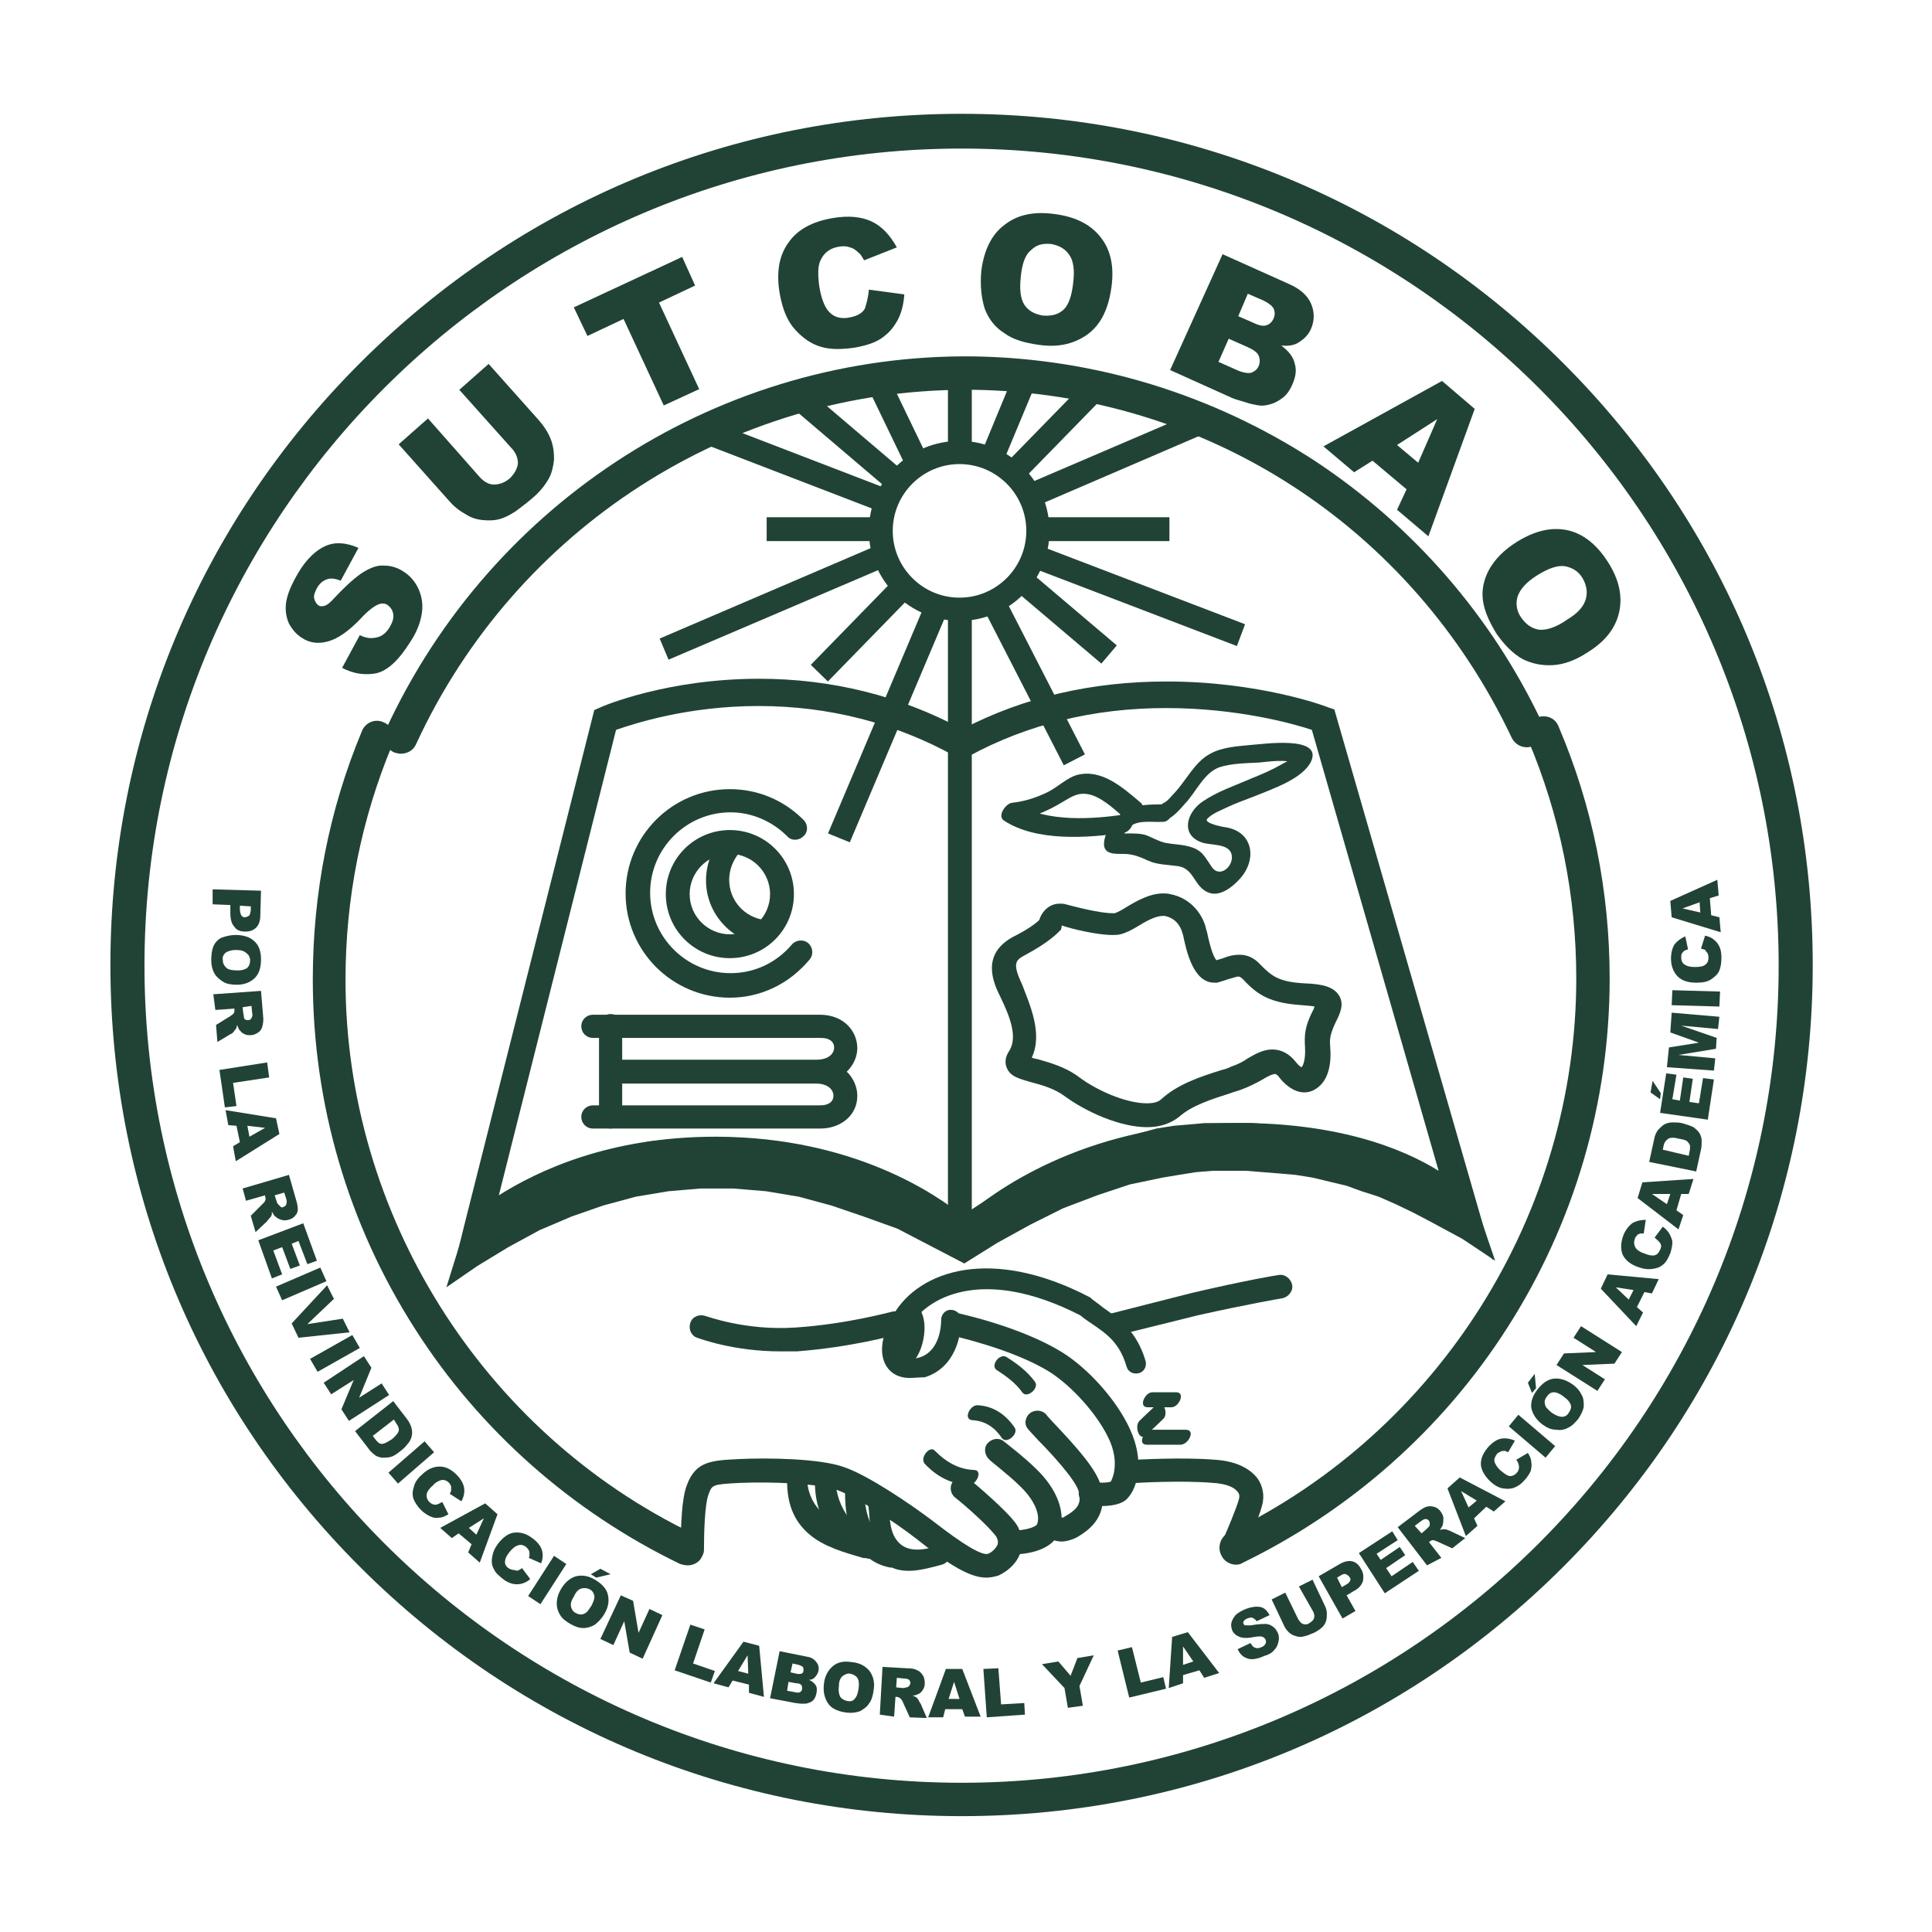 <?xml version="1.0" encoding="utf-8"?>
<!-- Generator: Adobe Illustrator 24.0.0, SVG Export Plug-In . SVG Version: 6.00 Build 0)  -->
<svg version="1.1" id="Layer_1" xmlns="http://www.w3.org/2000/svg" xmlns:xlink="http://www.w3.org/1999/xlink" x="0px" y="0px"
	 viewBox="0 0 283.5 283.5" style="enable-background:new 0 0 283.5 283.5;" xml:space="preserve">
<style type="text/css">
	.st0{fill:#214336;}
	.st1{fill-rule:evenodd;clip-rule:evenodd;fill:#214336;fill-opacity:0;}
</style>
<g>
	<g>
		<g>
			<g>
				<path class="st0" d="M141.1,266.5c-33.3,0-64.7-13-88.3-36.6S16.2,175,16.2,141.6c0-33.3,13-64.7,36.6-88.3s54.9-36.6,88.3-36.6
					c33.3,0,64.7,13,88.3,36.6s36.6,54.9,36.6,88.3c0,33.3-13,64.7-36.6,88.3C205.7,253.6,174.4,266.5,141.1,266.5z M141.1,21.8
					C75,21.8,21.2,75.6,21.2,141.7S75,261.6,141.1,261.6S261,207.8,261,141.7S207.2,21.8,141.1,21.8z"/>
			</g>
		</g>
		<g>
			<g>
				<path class="st0" d="M50.2,98l2.6-4.8c0.8,0.4,1.5,0.5,2.1,0.4c1-0.1,1.7-0.6,2.3-1.6c0.4-0.7,0.6-1.3,0.5-1.9s-0.4-1-0.8-1.3
					c-0.4-0.3-0.9-0.3-1.4-0.1c-0.5,0.2-1.4,0.8-2.5,2c-1.8,1.9-3.4,3-4.8,3.4c-1.4,0.4-2.7,0.3-3.9-0.5c-0.8-0.5-1.4-1.2-1.9-2.1
					c-0.4-0.9-0.6-2-0.4-3.2c0.2-1.2,0.8-2.6,1.8-4.3c1.2-2,2.6-3.3,4-3.9s3-0.5,4.8,0.3L50,85.2c-0.8-0.3-1.5-0.4-2-0.2
					c-0.6,0.2-1.1,0.6-1.5,1.3c-0.3,0.6-0.5,1.1-0.4,1.5s0.3,0.8,0.6,1c0.2,0.2,0.6,0.2,0.9,0.1c0.4-0.1,0.9-0.5,1.6-1.3
					c1.8-1.9,3.2-3.1,4.2-3.7s2-1,3-0.9c1,0,1.9,0.3,2.7,0.8c1,0.6,1.8,1.5,2.3,2.6s0.7,2.3,0.5,3.6c-0.2,1.3-0.7,2.7-1.7,4.2
					c-1.7,2.7-3.3,4.2-5,4.6C53.6,99.1,51.9,98.9,50.2,98z"/>
			</g>
			<g>
				<path class="st0" d="M67.4,57.2l4.3-3.8l7.4,8.3c0.7,0.8,1.3,1.7,1.7,2.7c0.4,1,0.5,2,0.5,3c-0.1,1-0.3,1.9-0.7,2.7
					c-0.6,1.1-1.4,2.1-2.6,3.1c-0.7,0.6-1.5,1.2-2.3,1.8c-0.9,0.6-1.7,1-2.5,1.2s-1.6,0.2-2.5,0.1s-1.7-0.4-2.3-0.8
					c-1.1-0.6-1.9-1.3-2.5-2l-7.4-8.3l4.3-3.8l7.5,8.5c0.7,0.8,1.4,1.2,2.2,1.2c0.8,0,1.6-0.3,2.3-0.9c0.7-0.7,1.1-1.4,1.2-2.2
					c0-0.8-0.3-1.6-1-2.3L67.4,57.2z"/>
			</g>
			<g>
				<path class="st0" d="M84.2,45.1l15.9-7.4l1.9,4.2l-5.3,2.5l5.9,12.7l-5.2,2.4l-5.9-12.7l-5.3,2.5L84.2,45.1z"/>
			</g>
			<g>
				<path class="st0" d="M127.5,42.5l5.2,0.7c-0.1,1.4-0.4,2.7-1,3.8s-1.3,1.9-2.3,2.6c-1,0.7-2.3,1.1-3.9,1.4c-2,0.3-3.7,0.3-5-0.1
					c-1.4-0.4-2.6-1.2-3.8-2.5c-1.2-1.3-1.9-3.1-2.3-5.4c-0.5-3-0.1-5.5,1.3-7.4c1.3-1.9,3.5-3.1,6.5-3.6c2.3-0.4,4.2-0.2,5.7,0.5
					c1.5,0.7,2.7,2,3.7,3.8l-4.8,1.9c-0.3-0.5-0.5-0.9-0.8-1.1c-0.4-0.4-0.8-0.7-1.3-0.8c-0.5-0.2-1-0.2-1.6-0.1
					c-1.3,0.2-2.2,0.9-2.7,2c-0.4,0.8-0.4,2.1-0.2,3.7c0.3,2,0.9,3.4,1.6,4c0.7,0.7,1.7,0.9,2.8,0.7c1.1-0.2,1.9-0.6,2.3-1.3
					C127.1,44.7,127.4,43.7,127.5,42.5z"/>
			</g>
			<g>
				<path class="st0" d="M144,39.7c0.4-3,1.5-5.3,3.4-6.7c1.9-1.5,4.3-2,7.3-1.6c3.1,0.4,5.3,1.5,6.8,3.4c1.5,1.9,2,4.3,1.6,7.3
					c-0.3,2.2-0.9,3.9-1.8,5.2c-0.9,1.3-2.1,2.2-3.6,2.8s-3.2,0.8-5.3,0.5s-3.8-0.8-5-1.7c-1.3-0.8-2.3-2-2.9-3.6
					C144,43.7,143.8,41.9,144,39.7z M149.8,40.5c-0.2,1.9-0.1,3.2,0.5,4.2c0.6,0.9,1.5,1.4,2.7,1.6c1.2,0.1,2.2-0.1,3-0.8
					s1.3-2.1,1.5-4.2c0.2-1.7,0-3.1-0.6-3.9c-0.6-0.9-1.5-1.4-2.7-1.6c-1.2-0.1-2.1,0.1-2.9,0.9C150.5,37.3,150,38.6,149.8,40.5z"/>
			</g>
			<g>
				<path class="st0" d="M179.4,37.3l9.8,4.4c1.6,0.7,2.7,1.7,3.2,2.9s0.5,2.4,0,3.6c-0.4,1-1.2,1.7-2.1,2.2
					c-0.6,0.3-1.4,0.4-2.3,0.3c1.1,0.8,1.8,1.7,2,2.7c0.3,1,0.1,2-0.4,3.1c-0.4,0.9-0.9,1.6-1.7,2.1c-0.7,0.5-1.5,0.8-2.4,0.9
					c-0.6,0.1-1.3-0.1-2.2-0.3c-1.2-0.4-2.1-0.6-2.5-0.8l-9.1-4.1L179.4,37.3z M178.8,53.1l2.7,1.2c0.9,0.4,1.6,0.5,2.1,0.4
					c0.5-0.2,0.9-0.5,1.1-1c0.2-0.5,0.2-1,0-1.5s-0.8-0.9-1.7-1.3l-2.7-1.2L178.8,53.1z M181.7,46.4l2.3,1c0.8,0.4,1.5,0.5,1.9,0.3
					c0.4-0.1,0.8-0.5,1-1s0.2-0.9,0-1.4c-0.2-0.4-0.7-0.8-1.5-1.2l-2.3-1L181.7,46.4z"/>
			</g>
			<g>
				<path class="st0" d="M206.4,71.8l-5-4.2l-2.7,1.7l-4.5-3.8l17.4-9.6l4.8,4.1l-6.8,18.7l-4.6-3.9L206.4,71.8z M208.1,67.9
					l2.8-6.4l-5.9,3.8L208.1,67.9z"/>
			</g>
			<g>
				<path class="st0" d="M222.6,79.5c2.6-1.6,5-2.2,7.4-1.7c2.3,0.5,4.3,2.1,5.9,4.6c1.7,2.6,2.2,5.1,1.7,7.4s-2,4.3-4.6,5.9
					c-1.8,1.2-3.5,1.8-5.1,1.9s-3.1-0.2-4.5-0.9c-1.4-0.8-2.6-2-3.8-3.7c-1.1-1.8-1.8-3.4-2-4.9s0.1-3,0.9-4.5
					C219.4,82,220.7,80.7,222.6,79.5z M225.6,84.4c-1.6,1-2.5,2-2.9,3.1c-0.3,1-0.2,2.1,0.5,3.1s1.5,1.6,2.6,1.8
					c1.1,0.1,2.5-0.3,4.2-1.5c1.5-0.9,2.4-1.9,2.7-3c0.3-1,0.1-2.1-0.5-3.1s-1.5-1.5-2.5-1.7C228.6,82.9,227.2,83.4,225.6,84.4z"/>
			</g>
		</g>
		<g>
			<path class="st0" d="M38.3,130.7l-0.1,3.6c0,0.8-0.2,1.4-0.6,1.8c-0.4,0.4-0.9,0.6-1.6,0.6c-0.7,0-1.3-0.2-1.6-0.7
				c-0.4-0.4-0.6-1.1-0.6-2v-1.2l-2.6-0.1v-2.2L38.3,130.7z M35.2,132.9v0.5c0,0.4,0.1,0.7,0.2,0.9c0.1,0.2,0.3,0.3,0.5,0.3
				s0.4-0.1,0.6-0.2c0.2-0.1,0.2-0.4,0.3-0.8V133L35.2,132.9z"/>
			<path class="st0" d="M34.6,137.2c1.1,0,2.1,0.3,2.7,0.9c0.7,0.6,1,1.5,1,2.7s-0.3,2.1-0.9,2.7c-0.6,0.6-1.5,1-2.6,1
				c-0.8,0-1.5-0.1-2-0.4c-0.5-0.3-1-0.7-1.3-1.2s-0.5-1.2-0.5-2s0.1-1.5,0.3-2c0.2-0.5,0.6-1,1.2-1.3
				C33.1,137.4,33.7,137.2,34.6,137.2z M34.6,139.4c-0.7,0-1.2,0.2-1.5,0.4c-0.3,0.3-0.5,0.6-0.4,1.1c0,0.5,0.2,0.8,0.5,1.1
				s0.9,0.4,1.7,0.4c0.7,0,1.2-0.2,1.4-0.4c0.3-0.3,0.4-0.6,0.4-1.1c0-0.4-0.2-0.8-0.5-1C35.8,139.5,35.3,139.4,34.6,139.4z"/>
			<path class="st0" d="M31.3,145.9l7-0.5l0.3,3.6c0.1,0.7,0,1.2-0.1,1.6c-0.1,0.4-0.3,0.7-0.6,0.9s-0.7,0.4-1.1,0.4
				c-0.4,0-0.7,0-1-0.2c-0.3-0.1-0.5-0.4-0.7-0.6c-0.1-0.2-0.2-0.4-0.3-0.7c-0.1,0.3-0.1,0.5-0.2,0.6c-0.1,0.1-0.2,0.2-0.3,0.4
				c-0.2,0.2-0.3,0.3-0.4,0.3l-2,1.2l-0.2-2.5l2.1-1.3c0.3-0.2,0.4-0.3,0.5-0.4c0.1-0.2,0.1-0.3,0.1-0.5V148l-2.8,0.2L31.3,145.9z
				 M35.6,147.8l0.1,0.9c0,0.1,0.1,0.3,0.1,0.6c0,0.1,0.1,0.3,0.2,0.3c0.1,0.1,0.3,0.1,0.4,0.1c0.2,0,0.4-0.1,0.5-0.3
				s0.2-0.4,0.1-0.8l-0.1-1L35.6,147.8z"/>
			<path class="st0" d="M39.2,155.9l0.3,2.2l-5.3,0.8l0.5,3.4l-1.7,0.2l-0.8-5.5L39.2,155.9z"/>
			<path class="st0" d="M35.2,167.6l-0.5-2.4l-1.2-0.1l-0.4-2.2l7.4,1.2l0.5,2.3l-6.4,4l-0.4-2.2L35.2,167.6z M36.6,166.8l2.3-1.3
				l-2.6-0.3L36.6,166.8z"/>
			<path class="st0" d="M35.6,174.4l6.8-2l1,3.5c0.2,0.6,0.3,1.2,0.3,1.5c0,0.4-0.1,0.7-0.4,1c-0.2,0.3-0.6,0.5-1,0.6s-0.7,0.1-1,0
				s-0.6-0.2-0.9-0.5c-0.2-0.1-0.3-0.4-0.5-0.7c0,0.3,0,0.5-0.1,0.6c0,0.1-0.1,0.2-0.3,0.4c-0.1,0.2-0.3,0.3-0.3,0.4l-1.7,1.6
				l-0.7-2.4l1.7-1.7c0.2-0.2,0.4-0.4,0.4-0.5c0.1-0.2,0.1-0.4,0-0.6v-0.2l-2.8,0.8L35.6,174.4z M40.3,175.4l0.3,0.9
				c0,0.1,0.1,0.3,0.3,0.5c0.1,0.1,0.2,0.2,0.3,0.3s0.3,0.1,0.4,0c0.2-0.1,0.4-0.2,0.4-0.4c0.1-0.2,0.1-0.5,0-0.8l-0.3-0.9
				L40.3,175.4z"/>
			<path class="st0" d="M44.5,179.5l2,5.5l-1.4,0.5l-1.3-3.4l-1,0.4l1.2,3.2l-1.4,0.5l-1.2-3.2l-1.3,0.5l1.3,3.5l-1.5,0.6l-2-5.6
				L44.5,179.5z"/>
			<path class="st0" d="M47,186l0.9,2l-6.5,2.8l-0.9-2L47,186z"/>
			<path class="st0" d="M48,188.6l1,2l-3.9,3.7l5.2-0.8l1,2l-7.5,0.8l-1-2.1L48,188.6z"/>
			<path class="st0" d="M51.7,195.9l1.1,1.9l-6.2,3.5l-1.1-1.9L51.7,195.9z"/>
			<path class="st0" d="M53.4,199l1.1,1.7l-1.8,4.4L56,203l1.1,1.7l-5.9,3.8l-1.1-1.7l1.8-4.3l-3.3,2.1l-1.1-1.7L53.4,199z"/>
			<path class="st0" d="M57.7,205.6l2,2.6c0.4,0.5,0.6,1,0.7,1.4c0.1,0.4,0.1,0.8,0,1.2s-0.3,0.8-0.6,1.1c-0.3,0.4-0.6,0.7-1,1
				c-0.6,0.5-1.1,0.8-1.5,0.9c-0.4,0.1-0.9,0.1-1.3,0.1c-0.4-0.1-0.8-0.2-1-0.4c-0.4-0.3-0.7-0.6-0.9-0.9l-2-2.6L57.7,205.6z
				 M57.8,208.3l-3.1,2.4l0.3,0.4c0.3,0.4,0.5,0.6,0.7,0.7c0.2,0.1,0.4,0.1,0.7,0s0.6-0.3,1.1-0.6c0.6-0.5,0.9-0.9,1-1.2
				c0.1-0.4-0.1-0.8-0.4-1.2L57.8,208.3z"/>
			<path class="st0" d="M62.3,211.5l1.4,1.6l-5.3,4.6l-1.4-1.6L62.3,211.5z"/>
			<path class="st0" d="M64.9,220.4l0.9,1.8c-0.5,0.3-0.9,0.5-1.4,0.5c-0.4,0.1-0.9,0-1.3-0.2c-0.4-0.2-0.9-0.5-1.3-0.9
				c-0.5-0.5-0.9-1.1-1.1-1.6c-0.2-0.5-0.2-1.1,0-1.7c0.1-0.6,0.5-1.3,1.2-1.9c0.8-0.8,1.7-1.2,2.6-1.2s1.7,0.4,2.5,1.2
				c0.6,0.6,1,1.3,1.1,1.9c0.1,0.6,0,1.3-0.4,2l-1.7-1.1c0.1-0.2,0.2-0.4,0.2-0.5c0-0.2,0-0.4,0-0.6c-0.1-0.2-0.2-0.4-0.3-0.5
				c-0.4-0.4-0.8-0.5-1.2-0.4c-0.3,0.1-0.8,0.3-1.2,0.8c-0.6,0.5-0.9,1-0.9,1.4s0.1,0.7,0.4,1c0.3,0.3,0.6,0.4,0.9,0.4
				C64.2,220.8,64.5,220.6,64.9,220.4z"/>
			<path class="st0" d="M69.2,226.6l-1.9-1.6l-1,0.7l-1.7-1.5l6.6-3.6l1.8,1.6l-2.6,7.1l-1.7-1.5L69.2,226.6z M69.9,225.2l1.1-2.4
				l-2.2,1.4L69.9,225.2z"/>
			<path class="st0" d="M76.6,230.1l1.2,1.6c-0.4,0.4-0.9,0.6-1.3,0.7c-0.4,0.1-0.9,0.1-1.3,0s-0.9-0.3-1.4-0.7
				c-0.6-0.5-1.1-0.9-1.3-1.4c-0.3-0.5-0.4-1-0.3-1.7s0.3-1.3,0.9-2.1c0.7-0.9,1.5-1.5,2.3-1.6c0.9-0.1,1.8,0.1,2.7,0.8
				c0.7,0.5,1.2,1.1,1.4,1.7c0.2,0.6,0.2,1.3-0.1,2l-1.8-0.8c0.1-0.2,0.1-0.4,0.1-0.5c0-0.2,0-0.4-0.1-0.6c-0.1-0.2-0.2-0.3-0.4-0.5
				c-0.4-0.3-0.8-0.4-1.3-0.2c-0.3,0.1-0.7,0.4-1.1,0.9c-0.5,0.6-0.7,1.1-0.7,1.5s0.2,0.7,0.5,0.9s0.7,0.3,1,0.3
				C75.9,230.6,76.2,230.4,76.6,230.1z"/>
			<path class="st0" d="M81.3,228.3l1.8,1.2l-3.8,5.9l-1.8-1.2L81.3,228.3z"/>
			<path class="st0" d="M82.3,233.2c0.6-1,1.3-1.6,2.2-1.9c0.9-0.2,1.8-0.1,2.8,0.5s1.7,1.3,1.9,2.2c0.2,0.9,0.1,1.8-0.5,2.8
				c-0.4,0.7-0.9,1.2-1.4,1.6c-0.5,0.3-1.1,0.5-1.7,0.5s-1.2-0.2-1.9-0.6c-0.7-0.4-1.2-0.8-1.5-1.3s-0.5-1-0.5-1.7
				C81.7,234.6,81.9,233.9,82.3,233.2z M84.2,234.3c-0.4,0.6-0.5,1.1-0.4,1.5s0.3,0.7,0.7,0.9c0.4,0.2,0.8,0.3,1.2,0.1
				c0.4-0.1,0.7-0.6,1.1-1.2c0.3-0.6,0.5-1.1,0.4-1.5s-0.3-0.7-0.7-0.9c-0.4-0.2-0.8-0.2-1.2-0.1S84.5,233.6,84.2,234.3z
				 M88.1,230.2l1.5,0.8l-2.1,0.5l-0.8-0.5L88.1,230.2z"/>
			<path class="st0" d="M91.1,234.1l1.8,0.8l0.8,4.7l1.6-3.5l1.9,0.9l-2.9,6.4l-1.9-0.9l-0.8-4.6l-1.6,3.5l-1.9-0.9L91.1,234.1z"/>
			<path class="st0" d="M101.3,238.4l2.1,0.7l-1.7,5l3.2,1.1l-0.6,1.7l-5.3-1.8L101.3,238.4z"/>
			<path class="st0" d="M109.9,247.2l-2.4-0.6l-0.6,1l-2.2-0.6l4.4-6.1l2.3,0.6l0.7,7.5l-2.2-0.6L109.9,247.2z M109.8,245.6
				l-0.1-2.7l-1.4,2.3L109.8,245.6z"/>
			<path class="st0" d="M114.4,242.3l4,0.8c0.7,0.1,1.1,0.4,1.4,0.8c0.3,0.4,0.4,0.8,0.3,1.3c-0.1,0.4-0.3,0.7-0.6,1
				c-0.2,0.2-0.5,0.3-0.8,0.3c0.5,0.2,0.8,0.5,1,0.8s0.2,0.7,0.1,1.2c-0.1,0.4-0.2,0.7-0.4,0.9c-0.2,0.3-0.5,0.4-0.8,0.5
				c-0.2,0.1-0.5,0.1-0.9,0.1c-0.5,0-0.8-0.1-1-0.1l-3.7-0.7L114.4,242.3z M115.5,248.1l1.1,0.2c0.4,0.1,0.6,0.1,0.8,0
				c0.2-0.1,0.3-0.3,0.3-0.5s0-0.4-0.1-0.5c-0.1-0.2-0.4-0.3-0.8-0.3l-1.1-0.2L115.5,248.1z M116,245.4l0.9,0.2c0.3,0.1,0.6,0,0.7,0
				c0.2-0.1,0.3-0.2,0.3-0.5c0-0.2,0-0.4-0.1-0.5s-0.3-0.2-0.6-0.3l-0.9-0.2L116,245.4z"/>
			<path class="st0" d="M120.9,247.1c0.1-1.1,0.6-2,1.3-2.6c0.7-0.6,1.6-0.8,2.8-0.6c1.2,0.1,2,0.6,2.6,1.3c0.5,0.7,0.8,1.6,0.6,2.8
				c-0.1,0.8-0.3,1.5-0.7,2c-0.3,0.5-0.8,0.8-1.3,1.1c-0.6,0.2-1.2,0.3-2,0.2s-1.4-0.3-1.9-0.6s-0.9-0.8-1.1-1.3
				C120.9,248.7,120.8,248,120.9,247.1z M123.1,247.4c-0.1,0.7,0,1.2,0.2,1.6c0.2,0.3,0.6,0.5,1,0.6c0.5,0.1,0.9,0,1.1-0.3
				c0.3-0.3,0.5-0.8,0.6-1.6c0.1-0.7,0-1.2-0.2-1.5s-0.6-0.5-1-0.6s-0.8,0.1-1.1,0.3C123.3,246.2,123.1,246.7,123.1,247.4z"/>
			<path class="st0" d="M129.1,251.6l0.4-7l3.6,0.2c0.7,0,1.2,0.1,1.5,0.3c0.3,0.1,0.6,0.4,0.8,0.7s0.3,0.7,0.3,1.2
				c0,0.4-0.1,0.7-0.3,1s-0.4,0.5-0.7,0.6c-0.2,0.1-0.4,0.2-0.8,0.2c0.3,0.1,0.4,0.2,0.6,0.3c0.1,0.1,0.2,0.2,0.3,0.4
				s0.2,0.4,0.3,0.5l0.9,2.1l-2.5-0.1l-1-2.2c-0.1-0.3-0.3-0.5-0.4-0.6c-0.2-0.1-0.3-0.2-0.5-0.2h-0.2l-0.2,2.9L129.1,251.6z
				 M131.5,247.6l0.9,0.1c0.1,0,0.3,0,0.6-0.1c0.2,0,0.3-0.1,0.4-0.2c0.1-0.1,0.1-0.2,0.2-0.4c0-0.2-0.1-0.4-0.2-0.5
				c-0.1-0.1-0.4-0.2-0.8-0.2l-1-0.1L131.5,247.6z"/>
			<path class="st0" d="M141.2,250.8h-2.5l-0.3,1.2h-2.2l2.6-7.1h2.4l2.7,7h-2.3L141.2,250.8z M140.8,249.3l-0.8-2.5l-0.8,2.5H140.8
				z"/>
			<path class="st0" d="M144.3,244.9l2.2-0.1l0.4,5.3l3.4-0.2l0.1,1.7l-5.6,0.4L144.3,244.9z"/>
			<path class="st0" d="M152.9,244.2l2.4-0.4l1.8,2.1l1-2.6l2.4-0.4l-2.1,4.5l0.5,2.9l-2.2,0.3l-0.5-2.9L152.9,244.2z"/>
			<path class="st0" d="M164,242.2l2.1-0.5l1.3,5.2l3.3-0.8l0.4,1.7l-5.4,1.3L164,242.2z"/>
			<path class="st0" d="M176,245.1l-2.4,0.7v1.2l-2.1,0.7l0.5-7.5l2.3-0.7l4.6,6l-2.2,0.7L176,245.1z M175.1,243.8l-1.5-2.2v2.7
				L175.1,243.8z"/>
			<path class="st0" d="M181.6,242l1.9-0.9c0.2,0.3,0.3,0.5,0.5,0.6c0.3,0.2,0.7,0.2,1.1,0c0.3-0.1,0.5-0.3,0.6-0.5s0.1-0.4,0-0.6
				c-0.1-0.2-0.2-0.3-0.4-0.4c-0.2-0.1-0.6-0.1-1.2,0c-1,0.2-1.7,0.2-2.2,0s-0.9-0.5-1.1-1c-0.1-0.3-0.2-0.7-0.1-1.1
				c0.1-0.4,0.3-0.7,0.6-1.1c0.3-0.3,0.8-0.6,1.5-0.9c0.8-0.3,1.5-0.4,2.1-0.3c0.6,0.1,1,0.5,1.4,1.2l-1.9,0.9
				c-0.2-0.3-0.4-0.4-0.6-0.5c-0.2-0.1-0.5,0-0.8,0.1c-0.2,0.1-0.4,0.2-0.5,0.4c-0.1,0.1-0.1,0.3,0,0.4c0,0.1,0.1,0.2,0.3,0.2
				c0.1,0,0.4,0,0.8,0c1-0.2,1.7-0.2,2.1-0.2c0.5,0,0.8,0.2,1.1,0.4s0.5,0.5,0.7,0.9s0.2,0.9,0.1,1.3c-0.1,0.5-0.3,0.9-0.6,1.2
				c-0.3,0.4-0.8,0.7-1.5,0.9c-1.1,0.5-2,0.6-2.6,0.3C182.3,243.1,181.9,242.6,181.6,242z"/>
			<path class="st0" d="M190.6,232.8l2-1l1.8,3.8c0.2,0.4,0.3,0.8,0.3,1.1c0,0.4,0,0.8-0.1,1.1c-0.1,0.4-0.3,0.7-0.5,0.9
				c-0.3,0.3-0.7,0.6-1.3,0.9c-0.3,0.1-0.7,0.3-1,0.4c-0.4,0.1-0.7,0.2-1,0.2s-0.6-0.1-0.9-0.2c-0.3-0.1-0.6-0.3-0.8-0.5
				c-0.3-0.3-0.6-0.7-0.7-1l-1.8-3.8l2-1l1.9,3.9c0.2,0.3,0.4,0.6,0.7,0.7c0.3,0.1,0.6,0.1,0.9-0.1c0.3-0.2,0.6-0.4,0.7-0.7
				c0.1-0.3,0.1-0.6-0.1-1L190.6,232.8z"/>
			<path class="st0" d="M193.5,231.3l3.1-1.8c0.7-0.4,1.3-0.5,1.8-0.4s1,0.5,1.3,1.1c0.4,0.6,0.4,1.2,0.3,1.8
				c-0.2,0.6-0.6,1.1-1.4,1.5l-1,0.6l1.3,2.3l-1.9,1.1L193.5,231.3z M196.9,232.9l0.5-0.3c0.4-0.2,0.6-0.4,0.7-0.6
				c0.1-0.2,0.1-0.4-0.1-0.6c-0.1-0.2-0.3-0.3-0.5-0.4c-0.2-0.1-0.5,0-0.8,0.2l-0.5,0.3L196.9,232.9z"/>
			<path class="st0" d="M199.4,227.9l4.9-3.2l0.8,1.3l-3.1,2l0.6,0.9l2.8-1.9l0.8,1.2l-2.8,1.9l0.8,1.2l3.1-2.1l0.9,1.3l-5,3.3
				L199.4,227.9z"/>
			<path class="st0" d="M209.4,229.7l-4.3-5.6l2.9-2.2c0.5-0.4,1-0.7,1.3-0.8c0.4-0.1,0.7-0.1,1.1,0c0.4,0.1,0.7,0.3,1,0.7
				c0.2,0.3,0.4,0.6,0.4,1c0,0.3,0,0.6-0.1,1c-0.1,0.2-0.2,0.4-0.4,0.7c0.3-0.1,0.5-0.1,0.6-0.1s0.3,0,0.5,0.1s0.4,0.1,0.5,0.2
				l2.1,1l-1.9,1.5l-2.2-1c-0.3-0.1-0.5-0.2-0.6-0.2c-0.2,0-0.4,0.1-0.5,0.2l-0.1,0.1l1.8,2.3L209.4,229.7z M208.6,225l0.7-0.6
				c0.1-0.1,0.2-0.2,0.4-0.4c0.1-0.1,0.1-0.2,0.1-0.4c0-0.1,0-0.3-0.1-0.4c-0.1-0.2-0.3-0.3-0.5-0.3s-0.4,0.1-0.8,0.4l-0.8,0.6
				L208.6,225z"/>
			<path class="st0" d="M218.1,221.1l-1.8,1.7l0.5,1.1l-1.7,1.5l-2.7-7l1.8-1.6l6.7,3.5l-1.7,1.5L218.1,221.1z M216.7,220.2
				l-2.3-1.4l1.1,2.4L216.7,220.2z"/>
			<path class="st0" d="M222.5,214.2l1.7-1c0.3,0.5,0.5,0.9,0.5,1.4c0.1,0.4,0,0.9-0.1,1.3c-0.2,0.4-0.5,0.9-0.9,1.3
				c-0.5,0.6-1,0.9-1.5,1.1c-0.5,0.2-1.1,0.2-1.7,0.1c-0.6-0.1-1.3-0.5-1.9-1.1c-0.8-0.8-1.3-1.7-1.3-2.5c0-0.9,0.4-1.7,1.2-2.6
				c0.6-0.6,1.2-1,1.8-1.1s1.3,0,2,0.3l-1,1.7c-0.2-0.1-0.4-0.2-0.5-0.2c-0.2,0-0.4,0-0.6,0.1c-0.2,0.1-0.4,0.2-0.5,0.3
				c-0.3,0.4-0.5,0.8-0.4,1.2c0.1,0.3,0.3,0.7,0.8,1.2c0.6,0.5,1,0.8,1.4,0.9c0.4,0,0.7-0.1,1-0.4c0.3-0.3,0.4-0.6,0.4-0.9
				C222.9,215,222.8,214.6,222.5,214.2z"/>
			<path class="st0" d="M221.4,209.3l1.4-1.7l5.4,4.6l-1.4,1.7L221.4,209.3z"/>
			<path class="st0" d="M224.2,202.9l1-1.3l0.2,2.1l-0.6,0.7L224.2,202.9z M226.3,209c-0.9-0.7-1.4-1.5-1.6-2.4
				c-0.1-0.9,0.2-1.8,0.9-2.7s1.5-1.5,2.4-1.6s1.8,0.2,2.7,0.8c0.7,0.5,1.1,1,1.4,1.6c0.3,0.5,0.3,1.1,0.3,1.7
				c-0.1,0.6-0.4,1.2-0.8,1.8c-0.5,0.6-1,1.1-1.5,1.3c-0.5,0.3-1.1,0.4-1.7,0.3C227.6,209.8,227,209.5,226.3,209z M227.7,207.3
				c0.6,0.4,1.1,0.6,1.5,0.6s0.8-0.2,1-0.6c0.3-0.4,0.4-0.8,0.3-1.1c-0.1-0.4-0.4-0.8-1.1-1.3c-0.5-0.4-1-0.6-1.4-0.6
				s-0.7,0.2-1,0.6c-0.3,0.4-0.4,0.7-0.3,1.1C226.7,206.4,227.1,206.8,227.7,207.3z"/>
			<path class="st0" d="M228.4,200.3l1.1-1.7l4.7-0.2l-3.3-2.1l1.1-1.7l6,3.8l-1.1,1.7l-4.7,0.2l3.3,2.1l-1.1,1.7L228.4,200.3z"/>
			<path class="st0" d="M241.3,189.6l-1.1,2.2l0.9,0.8l-1,2l-5.2-5.5l1-2.1l7.5,0.7l-1,2.1L241.3,189.6z M239.7,189.3l-2.6-0.4
				l1.9,1.8L239.7,189.3z"/>
			<path class="st0" d="M242.8,181.6l1.2-1.6c0.4,0.3,0.8,0.7,1,1.1c0.2,0.4,0.4,0.8,0.4,1.2s-0.1,1-0.3,1.6c-0.3,0.7-0.6,1.3-1,1.6
				c-0.4,0.4-0.9,0.6-1.6,0.7c-0.7,0.1-1.4,0-2.2-0.3c-1.1-0.4-1.8-1-2.2-1.8c-0.3-0.8-0.3-1.7,0.1-2.8c0.3-0.8,0.8-1.4,1.3-1.8
				c0.5-0.3,1.2-0.5,2-0.5l-0.3,2c-0.2,0-0.4,0-0.5,0c-0.2,0.1-0.4,0.1-0.5,0.3c-0.1,0.1-0.3,0.3-0.3,0.5c-0.2,0.5-0.1,0.9,0.1,1.3
				c0.2,0.3,0.6,0.6,1.2,0.8c0.7,0.3,1.3,0.4,1.6,0.3c0.4-0.1,0.6-0.4,0.8-0.8c0.2-0.4,0.2-0.7,0-1
				C243.4,182.1,243.1,181.9,242.8,181.6z"/>
			<path class="st0" d="M246.7,175.2l-0.7,2.4l1,0.7l-0.7,2.1l-6-4.6l0.7-2.3l7.5-0.5l-0.7,2.2L246.7,175.2z M245.1,175.2h-2.7
				l2.2,1.5L245.1,175.2z"/>
			<path class="st0" d="M242,170.5l0.7-3.2c0.1-0.6,0.3-1.1,0.6-1.5c0.3-0.3,0.6-0.6,0.9-0.8c0.4-0.2,0.8-0.3,1.2-0.3s0.9,0,1.4,0.1
				c0.7,0.2,1.3,0.4,1.7,0.6c0.4,0.3,0.7,0.6,0.9,0.9c0.2,0.4,0.3,0.7,0.3,1.1c0,0.5,0,0.9-0.1,1.3l-0.7,3.2L242,170.5z M244,168.7
				l3.8,0.9l0.1-0.5c0.1-0.4,0.1-0.8,0.1-1c-0.1-0.2-0.2-0.4-0.4-0.6c-0.2-0.2-0.6-0.3-1.2-0.4c-0.7-0.2-1.3-0.2-1.6,0
				s-0.6,0.5-0.7,1.1L244,168.7z"/>
			<path class="st0" d="M242.2,160.3l0.3-1.7l1.2,1.8l-0.1,0.9L242.2,160.3z M243.6,163.3l0.9-5.8l1.5,0.2l-0.6,3.6l1.1,0.2l0.5-3.4
				l1.4,0.2l-0.5,3.4l1.4,0.2l0.6-3.7l1.6,0.2l-0.9,5.9L243.6,163.3z"/>
			<path class="st0" d="M244.6,156.6l0.3-2.9l4.4-0.7l-4.2-1.5l0.2-2.9l7,0.6l-0.2,1.8l-5.4-0.5l5.2,1.8l-0.1,1.6l-5.5,0.9l5.4,0.5
				l-0.2,1.8L244.6,156.6z"/>
			<path class="st0" d="M245.3,147.5l0.1-2.2l7,0.2l-0.1,2.2L245.3,147.5z"/>
			<path class="st0" d="M249.6,139.2l0.6-1.9c0.5,0.1,1,0.3,1.3,0.6c0.4,0.3,0.6,0.6,0.8,1s0.3,0.9,0.3,1.6c0,0.8-0.1,1.4-0.3,1.9
				s-0.6,0.9-1.2,1.3c-0.6,0.4-1.3,0.5-2.2,0.5c-1.2,0-2.1-0.3-2.7-0.9c-0.6-0.6-1-1.5-1-2.6c0-0.9,0.2-1.6,0.5-2.1
				c0.4-0.5,0.9-0.9,1.6-1.2l0.4,1.9c-0.2,0.1-0.4,0.1-0.5,0.2c-0.2,0.1-0.3,0.3-0.4,0.4c-0.1,0.2-0.1,0.4-0.1,0.6
				c0,0.5,0.2,0.9,0.6,1.1c0.3,0.2,0.8,0.3,1.4,0.3c0.8,0,1.3-0.1,1.6-0.4c0.3-0.2,0.4-0.6,0.4-1s-0.1-0.7-0.4-0.9
				C250.4,139.4,250,139.3,249.6,139.2z"/>
			<path class="st0" d="M250.9,131.8l0.2,2.5l1.2,0.3l0.2,2.2l-7.2-2.2l-0.2-2.4l6.9-3.1l0.2,2.3L250.9,131.8z M249.4,132.4
				l-2.5,0.9l2.6,0.6L249.4,132.4z"/>
		</g>
		<g>
			<rect x="139.1" y="89.4" class="st0" width="3.5" height="90"/>
		</g>
		<g>
			<rect x="139.1" y="55.4" class="st0" width="3.5" height="11.2"/>
		</g>
		<g>
			<polygon class="st0" points="127.6,57.4 130.7,55.9 136.1,67.1 133,68.6 			"/>
		</g>
		<g>
			<polygon class="st0" points="116.8,60.3 119,57.6 132.4,69 130.2,71.7 			"/>
		</g>
		<g>
			
				<rect x="154.2" y="81.6" transform="matrix(0.647 -0.763 0.763 0.647 -13.843 150.848)" class="st0" width="3.5" height="17.6"/>
		</g>
		<g>
			<polygon class="st0" points="144.2,89.1 147.3,87.5 159.2,110.7 156.1,112.3 			"/>
		</g>
		<g>
			<rect x="152.3" y="75.9" class="st0" width="19.3" height="3.5"/>
		</g>
		<g>
			<rect x="112.5" y="75.9" class="st0" width="17.4" height="3.5"/>
		</g>
		<g>
			
				<rect x="114.7" y="54.5" transform="matrix(0.359 -0.933 0.933 0.359 11.037 152.491)" class="st0" width="3.5" height="27.5"/>
		</g>
		<g>
			<polygon class="st0" points="182.7,91.6 181.5,94.8 151.7,83.4 152.9,80.2 			"/>
		</g>
		<g>
			<polygon class="st0" points="124.7,123.6 121.5,122.3 135.8,88.5 139,89.8 			"/>
		</g>
		<g>
			<polygon class="st0" points="148.5,55.6 151.7,57 147.4,67.3 144.2,66 			"/>
		</g>
		<g>
			<polygon class="st0" points="159.3,56 161.8,58.4 149.6,70.9 147.1,68.5 			"/>
		</g>
		<g>
			
				<rect x="117.6" y="90.7" transform="matrix(0.698 -0.716 0.716 0.698 -28.051 118.451)" class="st0" width="17.5" height="3.5"/>
		</g>
		<g>
			<polygon class="st0" points="175.3,60.5 176.6,63.7 152.2,74.2 150.8,71 			"/>
		</g>
		<g>
			<polygon class="st0" points="128.3,80.2 129.7,83.3 98.1,96.8 96.8,93.7 			"/>
		</g>
		<g>
			<path class="st0" d="M140.8,91.1c-7.3,0-13.3-5.9-13.3-13.2c0-7.3,5.9-13.2,13.3-13.2c7.3,0,13.2,5.9,13.2,13.2
				S148.1,91.1,140.8,91.1z M140.8,68.1c-5.4,0-9.8,4.4-9.8,9.8s4.4,9.8,9.8,9.8c5.4,0,9.8-4.4,9.8-9.8S146.2,68.1,140.8,68.1z"/>
		</g>
		<g>
			<path class="st0" d="M58.8,110.6c-0.3,0-0.7-0.1-1-0.2c-1.2-0.6-1.8-2-1.2-3.3c15.6-33.8,49.5-55.3,86.4-54.8
				c17.8,0.3,35,5.6,49.9,15.3c14.4,9.5,26,22.8,33.4,38.5c0.6,1.2,0.1,2.7-1.2,3.3c-1.2,0.6-2.7,0.1-3.3-1.2
				c-14.7-31-44.9-50.5-78.9-51c-0.4,0-0.8,0-1.2,0c-34.4,0-66,20.3-80.6,51.9C60.7,110.1,59.8,110.6,58.8,110.6z"/>
		</g>
		<g>
			<path class="st0" d="M100.9,229.7c-0.4,0-0.7-0.1-1.1-0.2c-15.9-7.7-29.4-19.6-38.9-34.5c-9.8-15.3-15-33-15-51.3
				c0-12.6,2.4-24.9,7.2-36.4c0.5-1.3,2-1.9,3.2-1.3c1.3,0.5,1.8,2,1.3,3.2c-4.6,11-6.9,22.6-6.9,34.6c0,34.4,20.1,66.4,51.1,81.3
				c1.2,0.6,1.7,2.1,1.2,3.3C102.7,229.2,101.8,229.7,100.9,229.7z"/>
		</g>
		<g>
			<path class="st0" d="M181.4,229.6c-0.9,0-1.8-0.5-2.2-1.4c-0.6-1.2-0.1-2.7,1.1-3.3c31-15,51-46.9,51-81.3
				c0-12.2-2.4-24-7.1-35.1c-0.5-1.3,0.1-2.7,1.3-3.2c1.3-0.5,2.7,0,3.2,1.3c5,11.7,7.5,24.2,7.5,37c0,18.2-5.2,35.9-15,51.2
				c-9.5,14.9-23,26.8-38.8,34.5C182.1,229.5,181.8,229.6,181.4,229.6z"/>
		</g>
		<g>
			<path class="st0" d="M107.1,140.6c-5.2,0-9.4-4.2-9.4-9.4s4.2-9.4,9.4-9.4c5.2,0,9.4,4.2,9.4,9.4
				C116.5,136.4,112.3,140.6,107.1,140.6z M107.1,125.3c-3.3,0-5.9,2.7-5.9,5.9c0,3.3,2.7,5.9,5.9,5.9c3.3,0,5.9-2.7,5.9-5.9
				S110.4,125.3,107.1,125.3z"/>
		</g>
		<g>
			<path class="st0" d="M107.1,146.4c-8.4,0-15.3-6.8-15.3-15.3c0-8.4,6.8-15.3,15.3-15.3c4.1,0,7.9,1.6,10.8,4.5
				c0.7,0.7,0.7,1.8,0,2.4c-0.7,0.7-1.8,0.7-2.4,0c-2.2-2.2-5.2-3.5-8.3-3.5c-6.5,0-11.8,5.3-11.8,11.8c0,6.5,5.3,11.8,11.8,11.8
				c3.5,0,6.7-1.5,9-4.2c0.6-0.7,1.7-0.8,2.4-0.2c0.7,0.6,0.8,1.7,0.2,2.4C115.8,144.4,111.6,146.4,107.1,146.4z"/>
		</g>
		<g>
			<path class="st0" d="M111.9,138.6c-0.1,0-0.2,0-0.2,0c-4.6-0.7-8.1-4.7-8.1-9.4c0-2.4,0.9-4.7,2.5-6.5c0.7-0.7,1.7-0.7,2.4-0.1
				c0.7,0.6,0.7,1.7,0.1,2.4c-1,1.1-1.6,2.6-1.6,4.1c0,3,2.2,5.5,5.2,5.9c0.9,0.1,1.6,1,1.5,2C113.5,137.9,112.8,138.6,111.9,138.6z
				"/>
		</g>
		<g>
			<g>
				<path class="st0" d="M171.4,118c-2,0.1-3.9-0.1-5.7,0.7c-1.7,0.7-3.6,3.2-3.7,5c-0.1,1.7,1.6,1.6,2.8,1.6c1.4,0,2.4,0.4,3.7,1
					s3,0.6,4.4,0.8c2.4,0.4,2.3,3.1,4.5,3.9c1.6,0.6,3.4-0.8,4.4-1.9c2.7-2.8,2.2-7-1.9-7.7c-0.2,0-3.5-0.6-2.7-1.3
					c0.8-0.8,2-1.2,3-1.7c1.3-0.6,2.7-1.1,4-1.6c2.4-1,7-2.5,8.2-5.1c1.7-3.8-7.1-2.5-8.7-2.4c-2,0.2-4.3,0.3-6.1,1.3
					c-2.3,1.2-3.5,3.9-5.3,5.8c-0.4,0.4-1,1.2-1.5,1.4c-1.4,0.7-1.5,3.4,0.4,2.5c1.1-0.5,2-1.6,2.8-2.5c1.5-1.6,2.7-4.4,4.9-5.2
					c1.8-0.6,4-0.6,5.8-0.7c1.3-0.1,4.2-0.6,5.4,0.2c-1-0.7,0.9-1.9-0.4-0.9c-0.5,0.4-1.2,0.7-1.7,1c-1.4,0.8-2.8,1.4-4.3,2
					c-2.5,1.1-5,1.9-7.2,3.4c-2.4,1.6-3.3,4.9-0.2,6c1.3,0.5,3.9,0.1,4.4,1.7c0.5,1.7-1.7,3.7-2.9,1.9c-1.1-1.6-1.4-2.5-3.4-3
					c-1.1-0.3-2.2-0.3-3.3-0.5c-1-0.2-1.8-0.7-2.8-1.1c-0.8-0.3-1.8-0.3-2.6-0.3c-0.3,0-0.6,0-0.9,0c-0.5,0-0.3,0.9,0.3-0.2
					c1.2-2,3.5-1.4,5.5-1.5C171.9,120.7,173.1,117.9,171.4,118L171.4,118z"/>
			</g>
		</g>
		<g>
			<g>
				<path class="st0" d="M165.1,119.5c-4.6,0.7-11.6,1.2-15.7-1.5c-0.4,0.9-0.8,1.7-1.2,2.6c2.7-0.4,5.4-1.5,7.7-2.9
					c1.5-0.9,2.5-1.6,4.4-1c1.9,0.7,3.5,2.3,5,3.6c1.1,1,3.2-1.5,2.1-2.5c-2.6-2.2-5.7-5-9.3-4.1c-1.5,0.4-2.9,1.8-4.3,2.5
					c-1.6,0.8-3.4,1.4-5.3,1.6c-0.9,0.1-2.2,1.9-1.2,2.6c4.7,3.1,12.2,2.6,17.6,1.8C166.3,122,167.1,119.2,165.1,119.5L165.1,119.5z
					"/>
			</g>
		</g>
		<g>
			<g>
				<path class="st0" d="M138.6,226.6c-2.6,0.7-5.8,1.8-7.4-1.2c-0.9-1.8-0.6-4.2-0.9-6.1c-0.3-1.9-3.1,0-2.9,1.5
					c0.4,2.7,0,5.7,1.8,7.9c2.3,2.8,6,1.7,9,0.9C139.8,229.2,140.6,226.1,138.6,226.6L138.6,226.6z"/>
			</g>
		</g>
		<g>
			<g>
				<path class="st0" d="M124,219c0,4.7,1.3,9.9,6.5,11c1.5,0.3,3.3-2.6,1.6-3c-4.3-0.9-5.3-4.9-5.3-8.8
					C126.9,216.1,124,217.4,124,219L124,219z"/>
			</g>
		</g>
		<g>
			<g>
				<path class="st0" d="M119.6,217.2c-0.2,4.9,2.6,10.3,7.7,11.5c1.5,0.4,3.3-2.6,1.7-3c-4.1-1-6.6-5.2-6.4-9.3
					C122.6,214.3,119.7,215.6,119.6,217.2L119.6,217.2z"/>
			</g>
		</g>
		<g>
			<g>
				<path class="st0" d="M115.5,217.3c0,3.1,0.8,5.7,3.2,7.8c2.2,1.9,5.2,2.7,7.9,3.5c1.5,0.4,3.3-2.5,1.7-3
					c-4.8-1.4-9.9-3.2-9.9-9.1C118.4,214.4,115.5,215.8,115.5,217.3L115.5,217.3z"/>
			</g>
		</g>
		<g>
			<path class="st0" d="M133.5,202.2c-1.8,0-2.7-0.8-3.2-1.4c-1.4-1.8-1.1-4.7,0.8-7.9c3.8-6.5,14.4-10.1,28.9-2.5l0.1,0.1l0.1,0.1
				c0.5,0.4,1.1,0.8,1.7,1.3c2.3,1.6,4.9,3.4,6.2,7.8c0.2,0.8-0.2,1.6-1,1.8s-1.6-0.2-1.8-1c-1-3.4-2.8-4.7-5-6.2
				c-0.6-0.4-1.2-0.8-1.8-1.3c-14.7-7.5-22.7-2.3-24.9,1.5c-1.4,2.5-1.4,4.1-1,4.6c0.3,0.4,1.2,0.4,2.3,0.1c3.3-1,3.2-5.4,3.2-5.5
				c0-0.8,0.6-1.5,1.4-1.5c0.8,0,1.5,0.6,1.5,1.4c0.1,2.3-0.8,7.1-5.3,8.5C134.9,202.1,134.2,202.2,133.5,202.2z"/>
		</g>
		<g>
			<path class="st0" d="M132.1,201.4l-1.3-3.2l0,0c0,0,1-0.5,1.3-2.3c0.3-1.6-0.1-2.1-0.1-2.1s0,0,0.1,0.1l2.1-2.7
				c0.3,0.2,2,1.7,1.3,5.3C134.8,200.2,132.3,201.3,132.1,201.4z"/>
		</g>
		<g>
			<path class="st0" d="M114.5,198.3c-6.9,0-11.9-1.9-12.2-2c-0.9-0.3-1.3-1.3-1-2.2s1.3-1.3,2.2-1c0.1,0,5.9,2.2,13.2,1.7
				c7.6-0.5,14-2.3,14.1-2.3c0.9-0.3,1.9,0.3,2.1,1.2c0.3,0.9-0.3,1.9-1.2,2.1c-0.3,0.1-6.8,1.9-14.8,2.5
				C116.2,198.3,115.4,198.3,114.5,198.3z"/>
		</g>
		<g>
			<path class="st0" d="M163.7,196.1c-0.8,0-1.5-0.5-1.7-1.3c-0.2-0.9,0.3-1.9,1.2-2.1c2.4-0.6,7.8-2,11.8-3
				c7.7-1.8,12.4-2.6,12.6-2.6c0.9-0.2,1.8,0.5,2,1.4s-0.5,1.8-1.4,2c0,0-4.8,0.8-12.4,2.5c-3.7,0.9-9.2,2.3-11.7,2.9
				C164,196,163.9,196.1,163.7,196.1z"/>
		</g>
		<g>
			<path class="st0" d="M181.2,228.1c-0.2,0-0.5,0-0.7-0.2c-0.9-0.4-1.3-1.4-0.9-2.3c0.5-1.1,1.8-4.2,2.2-5.6
				c0.1-0.4,0.1-0.8-0.2-1.1c-0.5-0.7-1.8-1.2-3.6-1.3c-4.6-0.4-11.2,0-11.2,0c-1,0.1-1.8-0.7-1.8-1.6c-0.1-1,0.7-1.8,1.6-1.8
				c0.3,0,6.8-0.4,11.7,0c3,0.2,5,1.2,6.2,2.7c0.8,1.1,1.1,2.6,0.7,4c-0.5,2-2.3,5.9-2.4,6.1C182.5,227.8,181.9,228.1,181.2,228.1z"
				/>
		</g>
		<g>
			<path class="st0" d="M144.7,231.5c-2.7,0-6.2-2.5-10.1-5.6c-3.6-2.8-9.2-6.4-11.9-7.3c-2.6-0.9-9.4-1.2-14.1-1
				c-4.1,0.2-4.1,0.3-4.6,1.6c-0.6,1.5-0.7,5.8-0.7,8.2c0,1-0.8,1.7-1.7,1.7c-1,0-1.7-0.7-1.7-1.7c0-0.7-0.1-7,0.9-9.5
				c1.3-3.5,3.6-3.6,7.7-3.8s11.9-0.1,15.4,1.2c3.5,1.2,9.7,5.4,13,7.9c4.5,3.5,7.2,5.1,8.1,4.8c0.7-0.3,1.2-0.9,1.4-1.4
				c0.1-0.4,0-0.7-0.2-1.1c-0.9-1.3-4.2-4.3-6.1-5.8c-0.7-0.6-0.8-1.7-0.2-2.4s1.7-0.8,2.4-0.2c0.5,0.4,5.3,4.4,6.8,6.5
				c0.8,1.2,1.1,2.6,0.7,4c-0.4,1.5-1.6,2.8-3.3,3.6C145.8,231.4,145.3,231.5,144.7,231.5z"/>
		</g>
		<g>
			<path class="st0" d="M148.5,228.1h-0.1c-1,0-1.7-0.8-1.7-1.8c0-0.9,0.8-1.7,1.7-1.7l0,0l0,0h0.1c1.8,0,3.6-0.5,3.7-1
				c0.5-1.4-0.5-3.6-2.5-5.5c-1.7-1.7-4.5-3.8-4.5-3.9c-0.7-0.6-0.9-1.7-0.3-2.4c0.6-0.7,1.7-0.9,2.4-0.3c0.1,0.1,3,2.3,4.8,4.1
				c3,2.9,4.3,6.3,3.4,9C154.5,227.9,149.7,228.1,148.5,228.1z"/>
		</g>
		<g>
			<path class="st0" d="M155.8,226.2c-1.5,0-2.6-0.9-3.1-1.7l3-1.8c0,0,0,0,0-0.1c0.1,0.1,0.2,0.2,0.6-0.1c1.9-1.1,2.4-1.9,2-3.6
				c-0.4-1.7-4.2-5.8-5.9-7.5c-1.1-1.2-1.5-1.6-1.7-1.9c-0.5-0.8-0.1-1.9,0.7-2.3c0.8-0.4,1.8-0.2,2.3,0.6c0.2,0.2,0.7,0.8,1.2,1.3
				c3.1,3.3,6.1,6.6,6.7,9.1c1.1,4.7-2.3,6.6-3.6,7.4C157.2,226,156.4,226.2,155.8,226.2z"/>
		</g>
		<g>
			<path class="st0" d="M161.5,221c-0.7,0-1.3-0.1-1.7-0.1c-0.9-0.1-1.6-1-1.5-1.9s1-1.6,1.9-1.5l0,0c1.1,0.1,2.4,0.1,2.8-0.1
				c0.3-0.5,1.3-2.9-0.3-6.3c-1.7-3.6-5.4-7.7-8.7-9.8c-5.5-3.4-14-5.2-14.1-5.3c-0.9-0.2-1.5-1.1-1.3-2s1.1-1.5,2-1.3
				c0.4,0.1,9.2,2,15.2,5.7c3.9,2.4,8.1,7.1,10,11.3c2.2,4.7,1.1,8.6-0.3,10.1C164.7,220.8,162.9,221,161.5,221z"/>
		</g>
		<g>
			<path class="st0" d="M66.4,186.8l1.7-6.9l19.1-75.7l0.9-0.4c0.4-0.2,9.8-4.2,23.3-4.2c10.6,0,20.7,2.5,29.8,7.4
				c9-4.7,19.1-7,30-7c13.5,0,23.3,3.6,23.7,3.8l0.9,0.3l23.3,80.8l-5.8-6.5c-0.1-0.1-9.4-10.1-33.1-9.6
				c-23.9,0.5-37.1,13.8-37.3,13.9l-1.4,1.4l-1.4-1.4c-0.2-0.2-12.4-11.8-34.9-11.9H105c-22.2,0-33.4,10.9-33.5,11L66.4,186.8z
				 M105,166.8h0.3c20,0.1,32.2,8.5,36.2,11.8c4.1-3.6,17.3-13.4,38.6-13.8c15.8-0.3,25.7,3.7,31,7l-18.6-64.7
				c-2.7-0.9-10.9-3.2-21.4-3.2c-10.6,0-20.4,2.4-29,7.1l-1,0.5l-0.9-0.5c-8.8-4.9-18.6-7.4-28.9-7.4c-10.4,0-18.3,2.6-20.9,3.5
				l-17.2,68.3C78.9,171.8,89.4,166.8,105,166.8z"/>
		</g>
		<g>
			<path class="st0" d="M119.8,158.9H89.7c-1,0-1.7-0.8-1.7-1.7s0.8-1.7,1.7-1.7h30.1c1.8,0,2.6-0.9,2.6-1.8c0-0.7-0.5-1.4-2-1.4H87
				c-1,0-1.7-0.8-1.7-1.7c0-1,0.8-1.7,1.7-1.7h33.3c3.6,0,5.5,2.5,5.5,4.9S123.7,158.9,119.8,158.9z"/>
		</g>
		<g>
			<path class="st0" d="M120.3,165.6H87c-1,0-1.7-0.8-1.7-1.7c0-1,0.8-1.7,1.7-1.7h33.3c1.5,0,2-0.7,2-1.4c0-0.9-0.8-1.8-2.6-1.8
				h-30c-1,0-1.7-0.8-1.7-1.7s0.8-1.7,1.7-1.7h30.1c3.9,0,6,2.7,6,5.2c0,1.3-0.5,2.5-1.5,3.4C123.6,164.8,122.4,165.6,120.3,165.6z"
				/>
		</g>
		<g>
			<path class="st0" d="M89.6,165.6c-1,0-1.7-0.8-1.7-1.7v-13.4c0-1,0.8-1.7,1.7-1.7c1,0,1.7,0.8,1.7,1.7v13.4
				C91.3,164.8,90.5,165.6,89.6,165.6z"/>
		</g>
		<g>
			<path class="st0" d="M168.3,165.4c-4,0-9-2.3-12-4.5c-1.6-1.2-3.5-1.7-5-2.1c-1.7-0.5-3.1-0.8-3.6-2.2c-0.2-0.5-0.3-1.4,0.4-2.4
				c1.3-2.1,0-5.2-1.3-7.9c-1-2-3-6.3,2-8.9c2-1,3.2-1.9,3.7-2.4c0.4-1.3,1.5-2.4,3-2.4c0.3,0,0.6,0,0.9,0.1c1.5,0.4,5,1.3,6.8,1.3
				c0.3,0,0.4,0,0.4,0c0.3-0.1,1.1-0.5,1.7-0.9c1.5-0.9,3.4-2,5.4-2c0.3,0,0.6,0,1,0.1c3.2,0.6,4.9,3.2,5.3,5.2l0.1,0.3
				c0.6,2.9,1.1,3.9,1.4,4.2c0.3-0.1,0.7-0.2,1-0.3c0.7-0.3,1.5-0.5,2.4-0.5c1.2,0,2.2,0.5,3.1,1.5c1.6,1.6,2.6,2.5,6.5,2.7
				c2.6,0.1,4.2,0.5,5,1.8s0.1,2.7-0.5,3.9c-0.9,1.9-0.9,2.6-0.8,3.7c0.2,2.4-0.3,4.4-1.4,5.5c-0.7,0.7-1.5,1.1-2.4,1.1
				s-2.2-0.4-3.6-2.1c-0.2-0.3-0.5-0.6-0.7-0.6c-0.4,0-1.2,0.4-2,0.9c-0.9,0.5-1.9,1-3,1.4c-0.5,0.2-1,0.3-1.5,0.5
				c-2.8,0.9-5.7,1.8-7.6,3.5C171.7,164.9,170.2,165.4,168.3,165.4z M151.4,155.2c0.3,0.1,0.6,0.2,0.8,0.2c1.7,0.5,4.1,1.1,6.2,2.7
				c2.4,1.8,6.7,3.8,9.9,3.8c0.7,0,1.6-0.1,2.1-0.6c2.4-2.2,5.7-3.3,8.9-4.3c0.5-0.1,1-0.3,1.4-0.5c0.9-0.3,1.7-0.7,2.4-1.2
				c1.2-0.7,2.3-1.3,3.6-1.3s2.5,0.6,3.5,1.9c0.4,0.5,0.7,0.7,0.8,0.7c0.2-0.2,0.6-1.1,0.5-2.9c-0.1-1.7-0.1-3,1.2-5.5
				c0.1-0.1,0.1-0.3,0.2-0.5c-0.4-0.1-0.9-0.1-1.8-0.2c-4.6-0.3-6.5-1.4-8.7-3.8c-0.4-0.4-0.6-0.4-0.7-0.4c-0.3,0-0.7,0.2-1.2,0.3
				c-0.6,0.2-1.2,0.4-1.9,0.6c-0.1,0-0.3,0-0.4,0c-3.1,0-4.1-4.6-4.6-7l-0.1-0.3c-0.1-0.4-0.6-2.1-2.6-2.5c-0.1,0-0.2,0-0.3,0
				c-1,0-2.5,0.8-3.6,1.5c-1,0.6-1.8,1-2.6,1.2c-0.4,0.1-0.8,0.1-1.2,0.1c-2.2,0-6-0.9-7.4-1.4c0,0.1,0,0.1,0,0.1l-0.1,0.5l-0.4,0.4
				c-0.2,0.2-1.6,1.6-4.8,3.3c-1.5,0.8-2,1.2-0.5,4.4C151,147.2,153.1,151.6,151.4,155.2z"/>
		</g>
		<g>
			<g>
				<path class="st0" d="M135.7,214.8c1.8,1.9,3.9,3,6.5,3.1c1.1,0,2.1-2.2,0.7-2.2c-2.3-0.1-4.1-1.2-5.7-2.8
					C136.5,212,134.9,213.9,135.7,214.8L135.7,214.8z"/>
			</g>
		</g>
		<g>
			<g>
				<path class="st0" d="M142.7,208.4c1.9,0.1,3.3,1.1,4.3,2.6c0.7,1,2.5-0.6,1.9-1.5c-1.3-1.9-3.1-3.2-5.5-3.3
					C142.3,206.2,141.3,208.3,142.7,208.4L142.7,208.4z"/>
			</g>
		</g>
		<g>
			<g>
				<path class="st0" d="M146.2,201c1.4,0.9,2.8,1.9,3.8,3.3c0.7,1,2.5-0.6,1.9-1.5c-1.1-1.5-2.5-2.6-4.1-3.6
					C146.8,198.4,145.3,200.3,146.2,201L146.2,201z"/>
			</g>
		</g>
		<g>
			<g>
				<path class="st0" d="M168.3,212c1.6,0,3.2,0,4.9,0c1.2,0,2.3-2.2,0.8-2.2c-1.6,0-3.2,0-4.9,0C167.9,209.8,166.8,212,168.3,212
					L168.3,212z"/>
			</g>
		</g>
		<g>
			<g>
				<path class="st0" d="M168.4,206.5c1.1,0,2.3,0,3.5,0c1.1,0,2.1-2.2,0.7-2.2c-1.2,0-2.3,0-3.5,0C168,204.3,167,206.5,168.4,206.5
					L168.4,206.5z"/>
			</g>
		</g>
		<g>
			<g>
				<path class="st0" d="M168.2,210.6c0.8-0.8,1.7-1.6,2.5-2.4c0.8-0.7,0-3-1-2.1c-0.8,0.8-1.7,1.6-2.5,2.4
					C166.4,209.3,167.2,211.6,168.2,210.6L168.2,210.6z"/>
			</g>
		</g>
	</g>
	<g>
		<polygon class="st1" points="68.8,178.3 65.5,188.9 70,185.8 74.6,183 79.2,180.5 83.9,178.5 88.5,176.9 93.3,175.6 98.1,174.8 
			102.8,174.4 107.6,174.4 112.4,174.8 117.2,175.6 122,176.9 126.7,178.5 131.7,180.3 136.5,182.8 141.5,185.4 146.3,182.4 
			151.2,179.7 156,177.3 161,175.4 165.8,173.8 170.6,172.8 173,172.4 175.5,172 178,171.8 180.3,171.8 182.8,171.8 185.3,172 
			187.8,172.2 190.1,172.4 192.6,172.8 195.1,173.4 197.6,174 199.8,174.8 202.3,175.6 204.8,176.7 207.3,177.9 209.6,179.1 
			214.6,181.8 219.4,185 216.9,177.7 212.1,174.6 207.3,172 202.7,169.7 198,167.9 195.7,167.1 193.2,166.5 190.9,165.8 
			188.6,165.4 186.1,165 183.8,164.8 181.6,164.8 179.1,164.8 176.8,164.8 174.5,165 172.2,165.2 169.7,165.6 164.9,166.9 
			160.4,168.3 155.6,170.3 150.8,172.6 146.1,175.2 141.3,178.3 136.5,175.6 131.9,173.2 127.2,171.3 122.6,169.7 118,168.5 
			113.2,167.5 108.7,167.1 104.3,166.9 99.7,167.1 95.2,167.5 90.8,168.5 86.2,169.7 81.9,171.3 77.5,173.2 73.2,175.6 		"/>
		<polygon class="st0" points="68.8,178.3 65.5,188.9 70,185.8 74.6,183 79.2,180.5 83.9,178.5 88.5,176.9 93.3,175.6 98.1,174.8 
			102.8,174.4 107.6,174.4 112.4,174.8 117.2,175.6 122,176.9 126.7,178.5 131.7,180.3 136.5,182.8 141.5,185.4 146.3,182.4 
			151.2,179.7 156,177.3 161,175.4 165.8,173.8 170.6,172.8 173,172.4 175.5,172 178,171.8 180.3,171.8 182.8,171.8 185.3,172 
			187.8,172.2 190.1,172.4 192.6,172.8 195.1,173.4 197.6,174 199.8,174.8 202.3,175.6 204.8,176.7 207.3,177.9 209.6,179.1 
			214.6,181.8 219.4,185 216.9,177.7 212.1,174.6 207.3,172 202.7,169.7 198,167.9 195.7,167.1 193.2,166.5 190.9,165.8 
			188.6,165.4 186.1,165 183.8,164.8 181.6,164.8 179.1,164.8 176.8,164.8 174.5,165 172.2,165.2 169.7,165.6 164.9,166.9 
			160.4,168.3 155.6,170.3 150.8,172.6 146.1,175.2 141.3,178.3 136.5,175.6 131.9,173.2 127.2,171.3 122.6,169.7 118,168.5 
			113.2,167.5 108.7,167.1 104.3,166.9 99.7,167.1 95.2,167.5 90.8,168.5 86.2,169.7 81.9,171.3 77.5,173.2 73.2,175.6 		"/>
	</g>
</g>
</svg>
